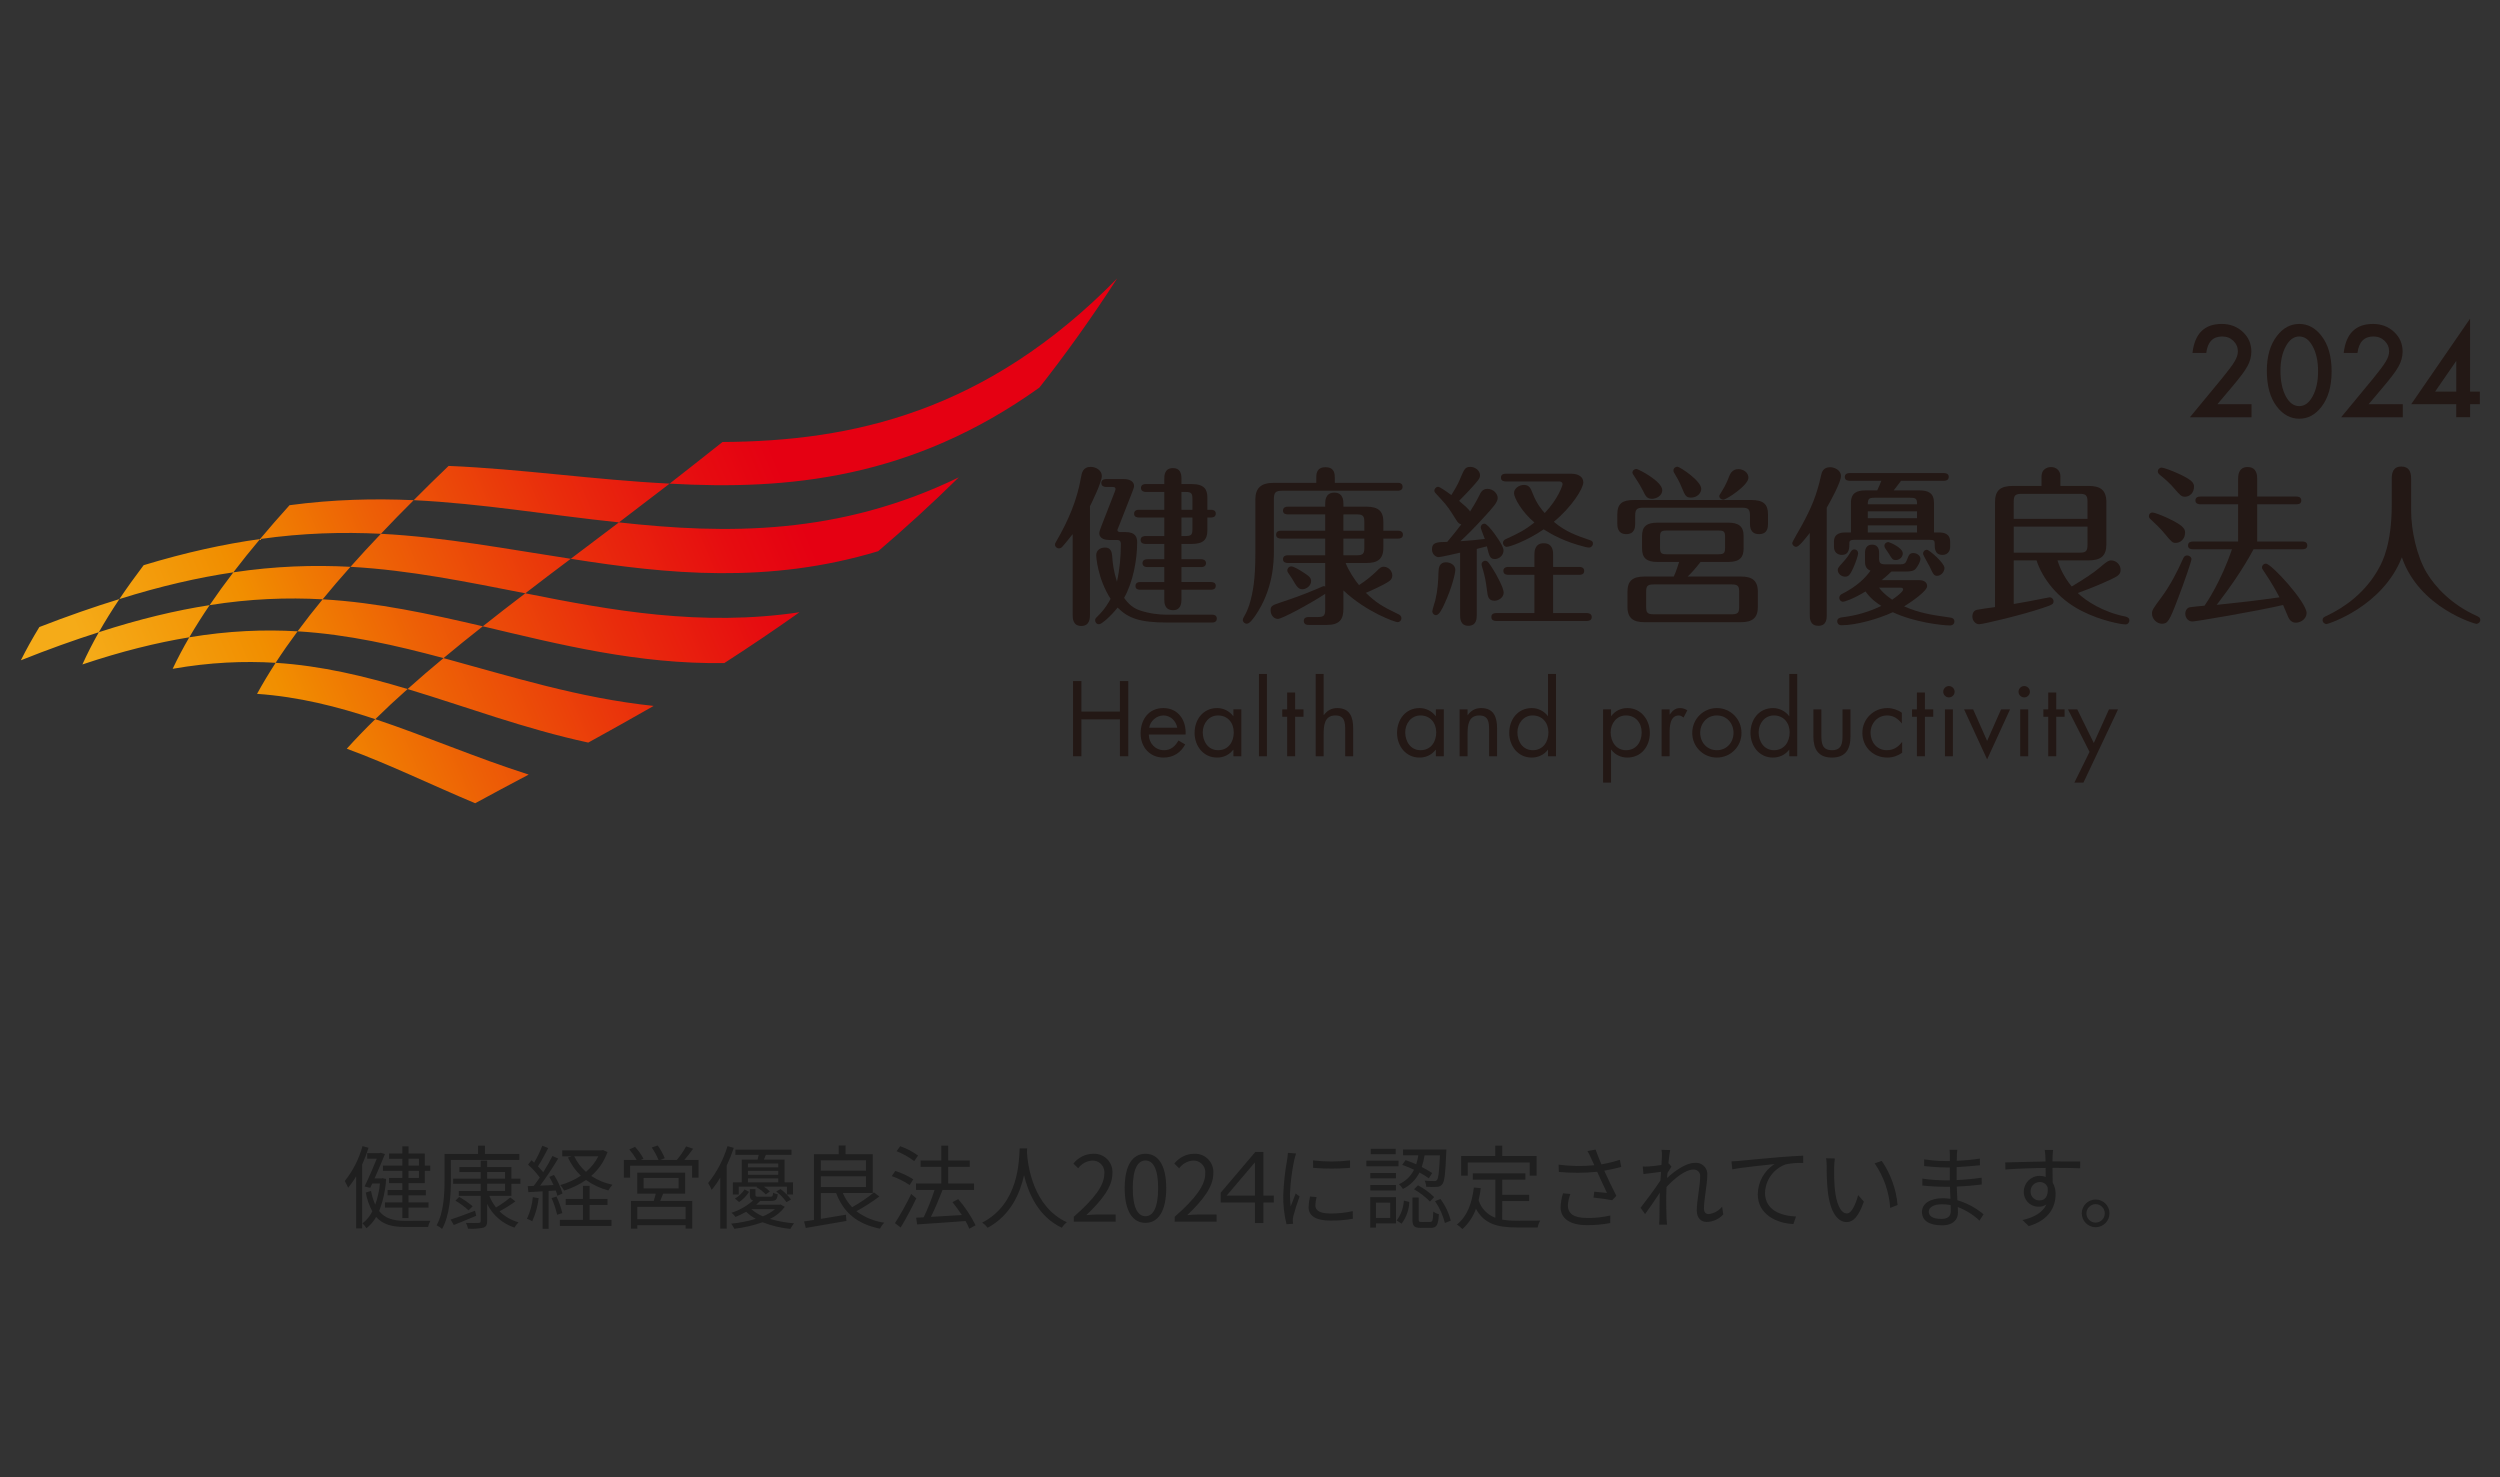 <?xml version="1.0" encoding="utf-8"?>
<!-- Generator: Adobe Illustrator 16.0.0, SVG Export Plug-In . SVG Version: 6.00 Build 0)  -->
<!DOCTYPE svg PUBLIC "-//W3C//DTD SVG 1.1//EN" "http://www.w3.org/Graphics/SVG/1.1/DTD/svg11.dtd">
<svg version="1.1" id="レイヤー_1" xmlns="http://www.w3.org/2000/svg" xmlns:xlink="http://www.w3.org/1999/xlink" x="0px"
	 y="0px" width="440px" height="260px" viewBox="0 0 440 260" enable-background="new 0 0 440 260" xml:space="preserve">
<rect x="0" y="0" width="440" height="260" fill="#333333" stroke="none"/>
<g id="グループ_746" transform="translate(15785 -11144)">
	<path id="パス_6916_2_" fill="#FFFFFF" d="M-15345,11404h-440"/>
	<path id="パス_6916_1_" fill="#FFFFFF" d="M-15785,11144h440"/>
	<path id="パス_6920" fill="#1F1F1F" d="M-15711.264,11347.943v1.2h-1.84v-1.2H-15711.264z M-15711.264,11351.32h-1.84v-1.248
		h1.84V11351.32z M-15714.191,11349.144h-3.408v0.929h3.408v1.243h-2.336v0.912h2.336v1.216h-2.593v0.928h2.593v1.248h-3.057v0.912
		h3.057v1.844h1.088v-1.84h3.52v-0.912h-3.52v-1.248h3.056v-0.928h-3.052v-1.216h2.863v-2.159h0.961v-0.929h-0.961v-2.128h-2.863
		v-1.264h-1.088v1.264h-2.336v0.928h2.336L-15714.191,11349.144z M-15721.2,11345.716c-0.612,2.238-1.674,4.329-3.12,6.144
		c0.176,0.288,0.48,0.928,0.592,1.184c0.526-0.63,0.998-1.305,1.408-2.016v9.172h1.057v-11.231c0.437-0.962,0.811-1.95,1.119-2.96
		L-15721.2,11345.716z M-15717.68,11351.363l-0.176,0.032h-1.217c0.672-1.5,1.344-3.101,1.824-4.288l-0.752-0.224l-0.191,0.063
		h-2.177v0.992h1.681c-0.561,1.393-1.424,3.393-2.145,4.881l0.992,0.239l0.352-0.752h1.36c-0.124,1.267-0.403,2.514-0.832,3.712
		c-0.339-0.773-0.585-1.584-0.735-2.416l-0.929,0.288c0.208,1.157,0.597,2.275,1.151,3.312c-0.403,0.826-0.995,1.545-1.728,2.101
		c0.261,0.265,0.495,0.554,0.7,0.864c0.691-0.543,1.27-1.217,1.7-1.984c1.2,1.359,2.848,1.76,5.1,1.76h4.048
		c0.076-0.381,0.211-0.748,0.4-1.088c-0.672,0.016-3.9,0.016-4.4,0.016c-2.031,0-3.568-0.383-4.623-1.728
		c0.709-1.805,1.127-3.712,1.235-5.647L-15717.68,11351.363z M-15705.648,11348.147h12.049v-1.052h-6.049v-1.456h-1.216v1.456
		h-5.899v4.688c0,2.336-0.129,5.584-1.393,7.873c0.353,0.16,0.677,0.376,0.961,0.639c1.359-2.415,1.551-6.016,1.551-8.512
		L-15705.648,11348.147z M-15701.393,11357.092c-1.584,0.607-3.215,1.199-4.299,1.552l0.56,0.96
		c1.132-0.443,2.571-1.052,3.948-1.628L-15701.393,11357.092z M-15704.848,11355.315c0.831,0.487,1.609,1.062,2.32,1.712l0.719-0.72
		c-0.736-0.621-1.529-1.173-2.367-1.647L-15704.848,11355.315z M-15699.264,11352.34h3.152v1.264h-3.152V11352.34z
		 M-15699.264,11350.275h3.152v1.168h-3.152V11350.275z M-15694.992,11354.468v-2.124h1.584v-0.9h-1.584v-2.044h-4.271v-1.12h-1.137
		v1.12h-3.744v0.88h3.744v1.168h-4.848v0.9h4.848v1.264h-3.855v0.864h3.855v4.399c0,0.272-0.08,0.353-0.367,0.353
		c-0.289,0.017-1.232,0.032-2.225,0c0.162,0.325,0.286,0.669,0.368,1.024c0.895,0.055,1.792-0.005,2.672-0.176
		c0.5-0.16,0.688-0.465,0.688-1.201v-2.979c0.984,1.97,2.711,3.466,4.8,4.16c0.194-0.347,0.443-0.659,0.735-0.929
		c-1.266-0.349-2.422-1.015-3.359-1.936c0.971-0.518,1.906-1.101,2.8-1.744l-0.899-0.699c-0.786,0.658-1.627,1.25-2.513,1.768
		c-0.489-0.623-0.888-1.313-1.184-2.048L-15694.992,11354.468L-15694.992,11354.468z M-15679.691,11347.508
		c-0.535,1.048-1.275,1.979-2.177,2.736c-0.873-0.757-1.576-1.689-2.063-2.736H-15679.691z M-15678.876,11346.408l-0.224,0.047
		h-6.944v1.061h1.647l-0.64,0.208c0.544,1.204,1.315,2.29,2.272,3.2c-1.117,0.736-2.346,1.291-3.637,1.644
		c0.271,0.295,0.502,0.623,0.688,0.976c1.372-0.427,2.671-1.059,3.856-1.871c1.18,0.853,2.51,1.477,3.92,1.84
		c0.212-0.355,0.459-0.689,0.735-0.996c-1.335-0.275-2.605-0.803-3.743-1.552c1.304-1.13,2.291-2.58,2.863-4.208
		L-15678.876,11346.408z M-15691.216,11354.695c-0.125,1.32-0.477,2.608-1.04,3.809c0.326,0.109,0.639,0.26,0.928,0.447
		c0.58-1.289,0.964-2.66,1.137-4.063L-15691.216,11354.695z M-15687.184,11353.527c0.115,0.303,0.212,0.613,0.287,0.928l0.9-0.399
		c-0.342-1.153-0.848-2.253-1.5-3.265l-0.832,0.336c0.283,0.463,0.533,0.944,0.752,1.44l-2.367,0.101
		c1.143-1.533,2.205-3.125,3.184-4.769l-1.008-0.448c-0.493,0.982-1.035,1.938-1.625,2.864c-0.289-0.362-0.6-0.71-0.928-1.04
		c0.592-0.9,1.264-2.16,1.809-3.216l-1.04-0.416c-0.398,1.03-0.88,2.024-1.44,2.976c-0.16-0.144-0.3-0.287-0.464-0.416l-0.608,0.769
		c0.768,0.68,1.46,1.44,2.064,2.269c-0.352,0.527-0.721,1.039-1.057,1.471l-1.055,0.049l0.1,1.056c0.736-0.048,1.6-0.1,2.512-0.144
		v6.592h1.057v-6.656L-15687.184,11353.527z M-15687.92,11354.871c0.421,0.941,0.748,1.923,0.977,2.929l0.911-0.3
		c-0.239-1.004-0.582-1.98-1.024-2.912L-15687.92,11354.871z M-15681.232,11356.072h3.152v-1.057h-3.152v-2.3h-1.168v2.3h-3.039
		v1.057h3.039v2.623h-4.063v1.072h9.088v-1.072h-3.856V11356.072z M-15664.332,11358.584h-8.5v-2.176h8.5V11358.584z
		 M-15671.729,11351.315h6.16v1.841h-6.16V11351.315z M-15664.416,11354.084v-3.7h-8.432v3.7h3.264
		c-0.1,0.416-0.24,0.88-0.352,1.279h-4.017v4.881h1.12v-0.604h8.5v0.592h1.168v-4.864h-5.636c0.176-0.399,0.352-0.832,0.512-1.279
		L-15664.416,11354.084z M-15664.561,11348.147c0.551-0.63,1.068-1.286,1.553-1.968l-1.232-0.416
		c-0.468,0.844-1.014,1.643-1.632,2.384h-2.912l0.784-0.3c-0.324-0.795-0.743-1.547-1.248-2.24l-1.04,0.352
		c0.471,0.688,0.867,1.422,1.185,2.192h-3.121l0.48-0.224c-0.404-0.754-0.904-1.453-1.488-2.08l-1.008,0.447
		c0.486,0.58,0.922,1.201,1.301,1.856h-2.261v3.12h1.101v-2.1h10.912v2.1h1.136v-3.12L-15664.561,11348.147z M-15648.032,11349.447
		h-5.327v-0.672h5.327V11349.447z M-15653.359,11352.088v-0.688h5.327v0.688H-15653.359z M-15648.032,11350.76h-5.327v-0.688h5.327
		V11350.76z M-15654.448,11348.088v4h-1.567v2.144h1.039v-1.376h3.248l-0.127,0.1c0.607,0.33,1.158,0.756,1.631,1.261l0.721-0.513
		c-0.311-0.324-0.66-0.609-1.04-0.848h4.044v1.376h1.072v-2.144h-1.488v-4h-3.632c0.112-0.256,0.224-0.545,0.336-0.832h4.512v-0.912
		h-9.872v0.912h4.1c-0.063,0.271-0.127,0.56-0.191,0.832H-15654.448z M-15648.384,11353.703c0.694,0.528,1.304,1.16,1.808,1.873
		l0.801-0.465c-0.528-0.698-1.153-1.318-1.856-1.84L-15648.384,11353.703z M-15654.912,11355.56
		c0.697-0.472,1.291-1.082,1.744-1.792l-0.784-0.432c-0.438,0.658-1.02,1.211-1.7,1.615L-15654.912,11355.56z M-15656.96,11345.716
		c-0.708,2.365-1.865,4.572-3.408,6.5c0.239,0.383,0.448,0.784,0.624,1.2c0.557-0.674,1.059-1.391,1.5-2.145v8.96h1.145v-11.088
		c0.479-1.014,0.896-2.056,1.248-3.12L-15656.96,11345.716z M-15648.592,11356.804c-0.641,0.536-1.365,0.965-2.145,1.269
		c-0.742-0.306-1.43-0.732-2.031-1.265L-15648.592,11356.804z M-15647.632,11355.988l-0.208,0.047h-4.061
		c0.245-0.211,0.479-0.436,0.7-0.672h1.9c0.832,0,1.088-0.24,1.184-1.168c-0.283-0.051-0.558-0.143-0.815-0.271
		c-0.049,0.624-0.129,0.699-0.5,0.699h-1.984c-0.527,0-0.624-0.047-0.624-0.336v-1h-0.992v1.008c0,0.576,0.144,0.865,0.576,0.992
		c-1.104,0.978-2.402,1.713-3.808,2.16c0.278,0.205,0.521,0.453,0.72,0.736c0.642-0.266,1.267-0.57,1.872-0.912
		c0.5,0.492,1.068,0.912,1.688,1.244c-1.414,0.424-2.866,0.709-4.336,0.852c0.221,0.281,0.413,0.583,0.576,0.9
		c1.691-0.201,3.354-0.587,4.96-1.152c1.567,0.614,3.21,1.012,4.884,1.18c0.18-0.354,0.399-0.688,0.656-0.991
		c-1.432-0.11-2.849-0.367-4.229-0.769c1.024-0.488,1.914-1.219,2.593-2.127L-15647.632,11355.988z M-15640.532,11351.027h7.937v1.9
		h-7.937V11351.027z M-15632.596,11348.211v1.824h-7.937v-1.819L-15632.596,11348.211z M-15631.188,11353.859
		c-1.197,0.986-2.482,1.859-3.84,2.608c-0.699-0.722-1.254-1.57-1.633-2.5h5.264v-6.832h-4.783v-1.536h-1.217v1.536h-4.352v11.58
		c-0.641,0.1-1.232,0.192-1.729,0.256l0.289,1.151c1.888-0.323,4.596-0.787,7.155-1.235l-0.079-1.101
		c-1.488,0.256-3.041,0.513-4.416,0.736v-4.548h2.688c1.279,3.424,3.712,5.456,7.712,6.272c0.195-0.385,0.442-0.74,0.735-1.057
		c-1.77-0.254-3.447-0.947-4.879-2.016c1.406-0.762,2.754-1.629,4.031-2.592L-15631.188,11353.859z M-15623.428,11347.38
		c-0.955-0.703-2.012-1.257-3.133-1.644l-0.64,0.879c1.11,0.434,2.153,1.021,3.101,1.744L-15623.428,11347.38z M-15624.26,11351.556
		c-0.988-0.625-2.053-1.12-3.168-1.472l-0.624,0.912c1.114,0.383,2.175,0.912,3.151,1.571L-15624.26,11351.556z
		 M-15624.628,11354.132c-0.848,1.771-1.803,3.486-2.86,5.14l1.008,0.768c0.9-1.487,1.953-3.455,2.752-5.135L-15624.628,11354.132z
		 M-15613.3,11359.64c-0.819-1.654-1.847-3.197-3.056-4.592l-1.008,0.528c0.587,0.729,1.137,1.486,1.647,2.271
		c-1.888,0.128-3.792,0.24-5.44,0.32c0.7-1.393,1.456-3.217,2.049-4.736h5.535v-1.137h-4.544v-2.928h3.792v-1.119h-3.792v-2.608
		h-1.216v2.608h-3.648v1.119h3.648v2.928h-4.447v1.137h3.264c-0.529,1.647-1.171,3.256-1.92,4.816l-1.324,0.067l0.176,1.181
		c2.208-0.145,5.424-0.353,8.512-0.592c0.256,0.436,0.48,0.891,0.672,1.359L-15613.3,11359.64z M-15605.54,11346.119
		c-0.112,2.112-0.112,9.744-6.592,13.057c0.364,0.254,0.688,0.561,0.96,0.912c4.048-2.192,5.699-6.049,6.4-9.248
		c0.768,3.199,2.527,7.3,6.655,9.248c0.232-0.376,0.532-0.705,0.884-0.973c-6.016-2.752-6.879-10.144-7.023-12.256
		c0.016-0.271,0.016-0.527,0.031-0.736L-15605.54,11346.119z M-15596.016,11359.016h7.375v-1.264h-3.248
		c-0.592,0-1.312,0.063-1.92,0.111c2.752-2.607,4.593-4.992,4.593-7.328c0.144-1.771-1.176-3.324-2.947-3.467
		c-0.153-0.013-0.308-0.014-0.461-0.005c-1.354,0.024-2.624,0.66-3.456,1.728l0.848,0.832c0.568-0.791,1.46-1.289,2.433-1.359
		c1.137-0.063,2.11,0.807,2.173,1.944c0.008,0.125,0.003,0.251-0.014,0.376c0,2.016-1.699,4.352-5.375,7.567V11359.016z
		 M-15583.393,11359.224c2.225,0,3.648-2.032,3.648-6.112c0-4.063-1.424-6.048-3.648-6.048c-2.239,0-3.664,1.968-3.664,6.048
		S-15585.632,11359.224-15583.393,11359.224z M-15583.393,11358.056c-1.344,0-2.239-1.488-2.239-4.944
		c0-3.424,0.899-4.863,2.239-4.863c1.328,0,2.225,1.439,2.225,4.863C-15581.168,11356.567-15582.064,11358.056-15583.393,11358.056z
		 M-15578.256,11359.016h7.376v-1.264h-3.248c-0.593,0-1.312,0.063-1.92,0.111c2.748-2.607,4.592-4.992,4.592-7.328
		c0.144-1.771-1.176-3.324-2.947-3.467c-0.153-0.013-0.308-0.014-0.46-0.005c-1.354,0.024-2.625,0.66-3.457,1.728l0.848,0.832
		c0.569-0.791,1.461-1.289,2.433-1.359c1.138-0.063,2.11,0.807,2.173,1.944c0.008,0.125,0.003,0.251-0.013,0.376
		c0,2.016-1.7,4.352-5.376,7.567V11359.016z M-15558.336,11346.904c-0.016,0.375-0.053,0.748-0.112,1.119
		c-0.387,2.098-0.62,4.221-0.7,6.352c-0.029,1.715,0.163,3.424,0.572,5.089l1.152-0.08l-0.049-0.56
		c0.006-0.236,0.033-0.471,0.08-0.701c0.31-1.203,0.684-2.389,1.121-3.551l-0.688-0.517c-0.256,0.624-0.608,1.552-0.88,2.272
		c-0.091-0.723-0.133-1.449-0.128-2.177c0.085-2.039,0.343-4.067,0.768-6.063c0.063-0.288,0.208-0.801,0.3-1.072
		L-15558.336,11346.904z M-15554.436,11354.584c-0.148,0.613-0.232,1.24-0.252,1.871c0,1.488,1.184,2.369,3.84,2.369
		c1.322,0.018,2.645-0.09,3.947-0.32l-0.016-1.344c-1.287,0.287-2.602,0.428-3.92,0.416c-2.176,0-2.656-0.701-2.656-1.425
		c0.01-0.492,0.081-0.981,0.213-1.456L-15554.436,11354.584z M-15553.893,11349.543c2.164,0.177,4.338,0.177,6.5,0v-1.312
		c-2.162,0.257-4.348,0.257-6.512,0L-15553.893,11349.543z M-15532.932,11350.455c-0.592-0.389-1.206-0.741-1.84-1.056
		c0.223-0.673,0.39-1.363,0.5-2.063h2.699c-0.128,2.959-0.271,4.08-0.544,4.367c-0.1,0.145-0.239,0.177-0.512,0.16
		c-0.256,0-0.929,0-1.647-0.063c0.176,0.331,0.279,0.696,0.299,1.071c0.623,0.045,1.249,0.051,1.873,0.017
		c0.371,0.009,0.724-0.165,0.943-0.464c0.4-0.465,0.561-1.856,0.7-5.616c0.017-0.144,0.017-0.5,0.017-0.5h-7.621v1.024h2.688
		c-0.083,0.536-0.206,1.065-0.368,1.584c-0.64-0.272-1.279-0.545-1.872-0.736l-0.592,0.836c0.709,0.248,1.403,0.537,2.08,0.864
		c-0.562,1.132-1.501,2.03-2.656,2.544c0.272,0.242,0.508,0.522,0.7,0.832c1.268-0.614,2.293-1.635,2.912-2.9
		c0.57,0.309,1.123,0.652,1.652,1.028L-15532.932,11350.455z M-15536.128,11353.315c1.032,0.583,1.975,1.31,2.8,2.16l0.736-0.784
		c-0.835-0.836-1.797-1.537-2.848-2.076L-15536.128,11353.315z M-15539.359,11346.184h-4.385v0.96h4.385V11346.184z
		 M-15538.859,11348.283h-5.668v0.977h5.664L-15538.859,11348.283z M-15539.309,11350.443h-4.516v0.944h4.512L-15539.309,11350.443z
		 M-15543.824,11353.516h4.512v-0.96h-4.512V11353.516z M-15540.324,11355.676v2.684h-2.508v-2.688L-15540.324,11355.676z
		 M-15539.3,11354.695h-4.54v5.36h1.008v-0.74h3.532V11354.695z M-15538.32,11359.367c0.832-1.105,1.307-2.439,1.36-3.824
		l-0.96-0.239c-0.068,1.266-0.508,2.483-1.264,3.5L-15538.32,11359.367z M-15534.784,11359.067c-0.464,0-0.528-0.063-0.528-0.464
		v-3.84h-1.1v3.84c0,1.184,0.288,1.5,1.473,1.5h1.775c1.008,0,1.301-0.48,1.408-2.4c-0.357-0.088-0.695-0.246-0.992-0.463
		c-0.052,1.6-0.132,1.823-0.552,1.823L-15534.784,11359.067z M-15532.432,11355.404c0.805,1.168,1.392,2.473,1.731,3.852l1.04-0.432
		c-0.352-1.375-0.967-2.668-1.813-3.809L-15532.432,11355.404z M-15526.672,11348.588h10.9v2.328h1.211v-3.457h-6.047v-1.823h-1.232
		v1.823h-6v3.457h1.168V11348.588z M-15520.607,11355.388h4.735v-1.101h-4.735v-2.664h4.08v-1.119h-9.265v1.119h3.968v6.701
		c-1.409-0.514-2.498-1.656-2.943-3.088c0.165-0.7,0.293-1.408,0.384-2.121l-1.216-0.115c-0.353,2.863-1.217,5.136-2.992,6.516
		c0.352,0.232,0.679,0.501,0.976,0.8c1.078-0.974,1.897-2.199,2.384-3.567c1.457,2.699,3.84,3.279,7.152,3.279h3.712
		c0.075-0.424,0.227-0.83,0.448-1.199c-0.768,0.016-3.52,0.016-4.1,0.016c-0.869,0.014-1.736-0.051-2.592-0.192
		L-15520.607,11355.388z M-15509.908,11354.027c-0.252,0.787-0.398,1.605-0.432,2.432c0.004,1.98,1.64,3.164,4.58,3.164
		c1.396,0.02,2.789-0.104,4.16-0.367l0.016-1.328c-1.363,0.317-2.761,0.463-4.16,0.432c-2.367,0-3.313-0.832-3.313-2.224
		c0.04-0.687,0.191-1.362,0.449-2L-15509.908,11354.027z M-15499.908,11348.127c-1.063,0.342-2.148,0.609-3.248,0.801
		c-0.352-0.848-0.64-1.553-1.023-2.607l-1.424,0.271c0.25,0.429,0.474,0.873,0.672,1.328l0.531,1.16
		c-2.092,0.211-4.203,0.178-6.287-0.101l0.047,1.28c2.242,0.216,4.5,0.207,6.74-0.028c0.48,1.101,1.28,2.752,1.729,3.728
		c-0.528-0.047-1.633-0.176-2.24-0.223l-0.128,1.039c1.024,0.1,2.592,0.32,3.28,0.465l0.736-0.769
		c-0.688-1.328-1.553-3.168-2.129-4.433c0.977-0.159,2.016-0.399,2.992-0.655L-15499.908,11348.127z M-15481.908,11356.367
		c-0.584,0.742-1.444,1.217-2.384,1.313c-0.56,0-0.816-0.416-0.816-0.96c0-1.601,0.593-4.336,0.593-5.92
		c0.088-1.093-0.728-2.052-1.821-2.14c-0.14-0.011-0.28-0.007-0.419,0.012c-1.584,0-3.616,1.52-4.848,2.656
		c0.031-0.301,0.047-0.608,0.08-0.9c0.239-0.385,0.512-0.816,0.699-1.1l-0.464-0.561l-0.08,0.032c0.112-1.101,0.24-2,0.32-2.384
		l-1.521-0.049c0.061,0.393,0.082,0.789,0.064,1.185c0,0.176-0.032,0.735-0.08,1.487c-0.816,0.129-1.744,0.225-2.256,0.256
		c-0.346,0.029-0.693,0.035-1.04,0.017l0.128,1.328c0.992-0.128,2.368-0.319,3.088-0.399c-0.031,0.5-0.064,1.008-0.1,1.52
		c-0.801,1.248-2.625,3.712-3.5,4.816l0.8,1.1c0.776-1.061,1.815-2.58,2.584-3.748c0,0.24-0.017,0.447-0.017,0.607
		c-0.031,1.76-0.031,2.545-0.047,4.064c0,0.256-0.033,0.721-0.049,0.943h1.393c-0.032-0.287-0.064-0.688-0.08-0.959
		c-0.064-1.424-0.064-2.385-0.064-3.824c0-0.561,0.016-1.184,0.049-1.855c1.455-1.568,3.375-3.057,4.655-3.057
		c0.618-0.082,1.187,0.352,1.269,0.969c0.015,0.11,0.014,0.222-0.005,0.331c0,1.536-0.592,4.144-0.592,5.9
		c0,1.312,0.72,2.016,1.76,2.016c1.11-0.025,2.162-0.505,2.908-1.327L-15481.908,11356.367z M-15480.26,11348.399l0.144,1.408
		c1.712-0.353,6.032-0.769,7.424-0.928c-1.82,1.166-2.927,3.174-2.939,5.336c0,3.536,3.344,5.1,6.271,5.216l0.46-1.328
		c-2.575-0.1-5.456-1.072-5.456-4.176c0.078-2.244,1.508-4.219,3.616-4.992c1.02-0.207,2.061-0.293,3.101-0.256v-1.28
		c-1.057,0.048-2.544,0.128-4.272,0.272c-2.912,0.24-5.9,0.544-6.944,0.64c-0.296,0.032-0.792,0.063-1.399,0.08L-15480.26,11348.399
		z M-15462.068,11347.888l-1.535-0.032c0.072,0.466,0.105,0.938,0.1,1.408c-0.013,1.41,0.046,2.82,0.176,4.225
		c0.432,4.111,1.872,5.6,3.36,5.6c1.088,0,2.063-0.912,3.008-3.6l-1.008-1.152c-0.416,1.6-1.152,3.231-1.968,3.231
		c-1.12,0-1.889-1.743-2.145-4.399c-0.112-1.301-0.128-2.752-0.112-3.744c0.017-0.424,0.064-1.16,0.128-1.544L-15462.068,11347.888z
		 M-15453.813,11348.32l-1.247,0.432c1.6,2.319,2.545,5.027,2.735,7.84l1.3-0.512c-0.247-2.784-1.206-5.457-2.783-7.765
		L-15453.813,11348.32z M-15441.668,11357.168c0,1.088-0.768,1.359-1.68,1.359c-1.568,0-2.192-0.544-2.192-1.279
		c0-0.721,0.816-1.301,2.32-1.301c0.515-0.001,1.029,0.047,1.536,0.145c0.004,0.424,0.02,0.796,0.02,1.068L-15441.668,11357.168z
		 M-15435.892,11357.711c-1.354-1.127-2.921-1.968-4.608-2.471c-0.032-0.752-0.08-1.584-0.112-2.4c1.5-0.064,2.912-0.176,4.4-0.368
		l-0.016-1.2c-1.459,0.215-2.928,0.354-4.4,0.416v-2.271c1.488-0.08,2.848-0.209,4.1-0.336l-0.016-1.168
		c-1.346,0.206-2.703,0.334-4.064,0.383c0-0.383,0-0.688,0.017-0.879c0.004-0.354,0.03-0.707,0.08-1.057h-1.36
		c0.033,0.314,0.049,0.629,0.048,0.944v1.04h-0.815c-1.243-0.009-2.484-0.109-3.712-0.301v1.185c0.943,0.112,2.624,0.24,3.728,0.24
		h0.784v2.269h-0.849c-1.333-0.006-2.664-0.106-3.983-0.301v1.216c1.136,0.128,2.899,0.224,3.983,0.224h0.881
		c0.016,0.656,0.048,1.408,0.079,2.113c-0.439-0.066-0.883-0.101-1.327-0.101c-2.288,0-3.681,0.976-3.681,2.416
		c0,1.536,1.265,2.353,3.536,2.353c2.064,0,2.8-1.137,2.8-2.225c0-0.24-0.016-0.592-0.031-0.992
		c1.416,0.541,2.715,1.351,3.823,2.385L-15435.892,11357.711z M-15426,11355.271c-0.84,0.051-1.563-0.588-1.614-1.428
		c-0.003-0.047-0.003-0.094-0.002-0.141c-0.03-0.888,0.665-1.633,1.554-1.662c0.016-0.001,0.031-0.002,0.047-0.002
		c0.636-0.031,1.214,0.369,1.407,0.977C-15424.464,11354.516-15425.072,11355.271-15426,11355.271z M-15423.552,11349.543
		c2.319,0,3.76,0.033,4.655,0.08l0.017-1.199c-0.769,0-2.72-0.016-4.64-0.016h-0.24c0-0.416,0.016-0.785,0.016-1.024l0.08-0.992
		h-1.456c0.032,0.192,0.08,0.656,0.101,0.992c0.016,0.224,0.031,0.592,0.031,1.04c-2.352,0.031-5.328,0.128-7.088,0.16l0.032,1.248
		c1.984-0.145,4.672-0.256,7.072-0.272c0.016,0.544,0.016,1.101,0.016,1.567c-0.34-0.117-0.696-0.177-1.056-0.176
		c-1.537-0.008-2.79,1.231-2.8,2.769c-0.059,1.408,1.036,2.597,2.444,2.655c0.06,0.002,0.119,0.002,0.18,0
		c0.484,0.016,0.96-0.125,1.359-0.399c-0.656,1.408-2.128,2.272-4.208,2.752l1.101,1.072c3.68-1.101,4.72-3.488,4.72-5.632
		c0.02-0.712-0.158-1.415-0.512-2.032c-0.017-0.72-0.032-1.7-0.032-2.593H-15423.552z M-15416.176,11355.115
		c-1.342,0.006-2.428,1.092-2.433,2.433c0.007,1.343,1.09,2.431,2.433,2.444c1.352,0,2.448-1.097,2.448-2.449
		c-0.004-1.344-1.096-2.431-2.44-2.428C-15416.171,11355.115-15416.173,11355.115-15416.176,11355.115z M-15416.176,11359.18
		c-0.896-0.005-1.62-0.735-1.616-1.632c0.009-0.89,0.728-1.607,1.616-1.616c0.89-0.003,1.613,0.717,1.616,1.605
		c0,0.004,0,0.008,0,0.011c0.013,0.886-0.696,1.614-1.582,1.628c-0.012,0-0.023,0-0.034,0V11359.18z"/>
	<g id="グループ_743" transform="translate(-15981.658 9881.118)">
		<g id="グループ_722" transform="translate(198.657 1310.882)">
			<g>
				<g id="グループ_721">
					
						<linearGradient id="パス_6718_3_" gradientUnits="userSpaceOnUse" x1="-61.678" y1="2.016" x2="-61.678" y2="2.016" gradientTransform="matrix(257.1 0 0 288.2 16011.216 -678.469)">
						<stop  offset="0" style="stop-color:#EC9411"/>
						<stop  offset="0.054" style="stop-color:#EC9411"/>
						<stop  offset="0.126" style="stop-color:#E78208"/>
						<stop  offset="0.198" style="stop-color:#E47603"/>
						<stop  offset="0.294" style="stop-color:#E06305"/>
						<stop  offset="0.488" style="stop-color:#D5320B"/>
						<stop  offset="0.668" style="stop-color:#CB0011"/>
						<stop  offset="1" style="stop-color:#CB0011"/>
					</linearGradient>
					<path id="パス_6718_2_" fill="url(#パス_6718_3_)" d="M153.736-97.463"/>
					
						<linearGradient id="パス_6718_4_" gradientUnits="userSpaceOnUse" x1="-62.117" y1="3.016" x2="-62.117" y2="3.016" gradientTransform="matrix(257.1 0 0 288.2 16011.216 -678.469)">
						<stop  offset="0" style="stop-color:#EC9411"/>
						<stop  offset="0.054" style="stop-color:#EC9411"/>
						<stop  offset="0.126" style="stop-color:#E78208"/>
						<stop  offset="0.198" style="stop-color:#E47603"/>
						<stop  offset="0.294" style="stop-color:#E06305"/>
						<stop  offset="0.488" style="stop-color:#D5320B"/>
						<stop  offset="0.668" style="stop-color:#CB0011"/>
						<stop  offset="1" style="stop-color:#CB0011"/>
					</linearGradient>
					<path id="パス_6718_1_" fill="url(#パス_6718_4_)" d="M41.188,190.737"/>
				</g>
			</g>
		</g>
	</g>
</g>
<g>
	<path fill="#1F1F1F" d="M224.193,211.652h-1.834v3.604h-1.494v-3.604h-6.019v-1.742l6.085-7.164h1.428v7.679h1.834V211.652z
		 M220.865,210.425v-5.853l-4.973,5.853H220.865z"/>
</g>
<g>
	<rect x="-32.401" y="12.946" fill="none" width="505.004" height="164.496"/>
	<g>
		<g>
			<g>
				<path fill="#231815" d="M191.837,108.147c0,0.604,0,2.022-1.539,2.022c-1.51,0-1.51-1.389-1.51-2.022V94.009
					c-0.997,1.27-1.66,2.054-1.84,2.238c-0.182,0.179-0.333,0.268-0.573,0.268c-0.366,0-0.699-0.298-0.699-0.661
					c0-0.212,0.064-0.276,0.333-0.757c1.995-3.442,3.563-7.099,4.229-10.992c0.153-0.875,0.333-1.935,1.751-1.935
					c0.875,0,1.933,0.605,1.933,1.599c0,1.091-1.779,4.715-2.085,5.319V108.147z M213.312,108.177c0.303,0,0.848,0.088,0.848,0.692
					c0,0.637-0.573,0.697-0.848,0.697h-7.85c-4.865,0-6.889-0.755-8.762-2.63c-1.206,1.514-2.805,2.93-3.261,2.93
					c-0.422,0-0.693-0.329-0.693-0.663c0-0.303,0.059-0.392,0.48-0.785c1.3-1.271,1.962-2.507,2.239-3.023
					c-2.328-3.62-2.537-7.549-2.537-7.639c0-0.908,0.689-1.389,1.569-1.389c0.997,0,1.177,0.787,1.236,1.389
					c0.093,1.297,0.246,2.719,0.848,4.621c0.481-2.143,0.691-4.409,0.691-6.617c0-0.664-0.362-0.721-0.721-0.721h-1.3
					c-1.779,0-1.779-1.03-1.779-1.213c0-0.24,0.238-0.901,0.478-1.506l2.238-5.738c0.029-0.094,0.148-0.393,0.148-0.486
					c0-0.392-0.393-0.392-0.542-0.392h-1.117c-0.276,0-0.848-0.09-0.848-0.694c0-0.632,0.606-0.696,0.848-0.696h3.139
					c0.997,0,1.782,0.422,1.782,1.208c0,0.305-0.213,0.789-0.394,1.27l-2.325,5.921c-0.088,0.269-0.211,0.452-0.211,0.574
					c0,0.359,0.452,0.359,0.575,0.359h0.849c1.78,0,2.05,0.908,2.05,1.845c0,3.079-0.757,7.035-2.296,9.722
					c0.725,1.09,1.664,1.845,2.749,2.208c1.754,0.603,3.565,0.755,4.473,0.755H213.312z M200.448,91.08
					c-0.304,0-0.848-0.06-0.848-0.662c0-0.638,0.575-0.698,0.848-0.698h4.469v-3.138h-3.263c-0.269,0-0.844-0.094-0.844-0.698
					c0-0.631,0.575-0.691,0.844-0.691h3.263v-0.996c0-0.393,0-1.814,1.511-1.814c1.267,0,1.506,0.935,1.506,1.814v0.996h1.815
					c2.231,0,2.747,0.968,2.747,2.384v2.144h0.634c0.274,0,0.848,0.06,0.848,0.668c0,0.632-0.574,0.691-0.848,0.691h-0.634v2.267
					c0,1.629-0.726,2.385-2.747,2.385h-1.815v2.688h3.474c0.274,0,0.848,0.092,0.848,0.696c0,0.632-0.574,0.691-0.848,0.691h-3.474
					v2.63h5.196c0.274,0,0.848,0.061,0.848,0.663c0,0.638-0.604,0.697-0.848,0.697h-5.196v1.751c0,0.756-0.178,1.844-1.477,1.844
					c-1.482,0-1.541-1.271-1.541-1.844v-1.751h-4.229c-0.305,0-0.846-0.059-0.846-0.663c0-0.636,0.576-0.696,0.846-0.696h4.229
					v-2.63h-2.994c-0.27,0-0.844-0.087-0.844-0.691c0-0.634,0.605-0.696,0.844-0.696h2.994v-2.688h-3.321
					c-0.273,0-0.85-0.09-0.85-0.692c0-0.638,0.605-0.697,0.85-0.697h3.321V91.08H200.448z M209.867,89.72v-1.872
					c0-0.997-0.147-1.266-1.236-1.266h-0.696v3.138H209.867z M207.935,91.08v3.262h0.696c1.089,0,1.236-0.27,1.236-1.266V91.08
					H207.935z"/>
				<path fill="#231815" d="M231.663,84.981v-0.82c0-0.69,0-1.931,1.632-1.931s1.632,1.271,1.632,1.931v0.82h11.083
					c0.242,0,0.847,0.029,0.847,0.693c0,0.636-0.573,0.695-0.847,0.695h-20.295c-1.211,0-1.512,0.27-1.512,1.51v9.062
					c0,1.991-0.117,6.854-3.293,11.446c-0.391,0.542-0.969,1.388-1.48,1.388c-0.365,0-0.698-0.304-0.698-0.667
					c0-0.147,0.061-0.298,0.153-0.451c0.452-0.814,0.69-1.3,0.998-2.234c0.664-2.144,1.057-4.622,1.057-8.82v-9.665
					c0-1.991,0.937-2.958,3.231-2.958H231.663z M236.438,107.176c0,1.786-0.635,2.812-2.934,2.812h-3.112
					c-0.237,0-0.929,0-0.929-0.697c0-0.692,0.661-0.692,0.929-0.692h1.542c1.088,0,1.301-0.304,1.301-1.3v-2.778
					c-2.778,1.813-7.608,4.409-8.334,4.409c-0.758,0-1.272-0.753-1.272-1.479c0-0.785,0.151-0.908,2.114-1.541
					c1.481-0.485,3.807-1.3,6.191-2.326c0.212-0.092,0.91-0.421,1.06-0.421c0.09,0,0.153,0.029,0.241,0.059v-4.136h-6.586
					c-0.267,0-0.842-0.064-0.842-0.668c0-0.632,0.603-0.691,0.842-0.691h6.586v-2.933h-7.794c-0.301,0-0.847-0.089-0.847-0.692
					c0-0.634,0.574-0.698,0.847-0.698h7.794v-2.87h-6.586c-0.267,0-0.842-0.059-0.842-0.661c0-0.634,0.575-0.698,0.842-0.698h6.586
					v-0.539c0-0.427,0-1.934,1.6-1.934c1.54,0,1.604,1.359,1.604,1.934v0.539h4.047c2.145,0,2.986,0.819,2.986,2.689v1.54h2.598
					c0.304,0,0.847,0.093,0.847,0.698c0,0.632-0.574,0.692-0.847,0.692h-2.598v1.604c0,2.084-1.087,2.688-2.986,2.688h-3.656
					c0.514,1.359,1.632,3.017,2.356,3.895c1.208-0.785,2.142-1.541,2.956-2.325c0.817-0.814,0.969-0.908,1.393-0.908
					c0.753,0,1.509,0.668,1.509,1.541c0,0.451-0.21,0.756-0.544,0.996c-0.903,0.667-3.473,1.782-4.105,2.055
					c1.692,1.658,2.839,2.385,5.676,3.742c0.215,0.094,0.573,0.277,0.573,0.728c0,0.421-0.328,0.695-0.663,0.695
					c-0.394,0-5.436-1.721-9.541-5.588V107.176z M229.064,100.534c1.327,0.844,1.692,1.119,1.692,1.751
					c0,0.848-0.903,1.422-1.512,1.422c-0.75,0-0.995-0.427-1.868-1.905c-0.092-0.178-0.575-0.848-0.729-1.087
					c-0.056-0.123-0.086-0.241-0.086-0.332c0-0.332,0.298-0.694,0.691-0.694C227.675,99.689,228.585,100.234,229.064,100.534
					 M236.438,93.405h3.685v-1.54c0-0.997-0.213-1.331-1.299-1.331h-2.386V93.405z M236.438,97.728h2.386
					c1.086,0,1.299-0.334,1.299-1.3v-1.633h-3.685V97.728z"/>
				<path fill="#231815" d="M256.98,97.271c-0.516,0.123-3.444,0.785-3.776,0.785c-0.602,0-1.177-0.602-1.177-1.356
					c0-1.266,0.876-1.297,2.688-1.331c0.694-0.814,1.779-2.145,2.477-3.082c-0.362-0.089-0.544-0.21-0.907-0.786
					c-1.237-1.96-1.483-2.383-2.718-3.712c-0.995-1.057-1.119-1.177-1.119-1.419c0-0.392,0.332-0.695,0.667-0.695
					c0.328,0,1.872,1.117,2.326,1.451c1.054-1.663,1.476-2.657,1.598-2.993c0.697-1.629,0.846-1.962,1.755-1.962
					c0.875,0,1.689,0.696,1.689,1.454c0,0.601-0.212,0.814-1.99,2.775c-0.545,0.604-1.393,1.419-1.693,1.751
					c0.755,0.632,1.659,1.39,1.933,1.873c0.513-0.814,1.026-1.633,1.601-2.781c0.271-0.574,0.574-1.206,1.453-1.206
					c0.965,0,1.807,0.784,1.807,1.599c0,0.755-0.783,1.603-2.233,3.202c-2.053,2.267-3.264,3.415-4.32,4.411
					c1.149-0.063,3.416-0.273,4.289-0.391c-0.117-0.333-0.725-1.816-0.725-2.026c0-0.363,0.273-0.664,0.666-0.664
					c0.394,0,1.207,1.056,1.57,1.512c0.122,0.18,1.779,2.325,1.779,3.197c0,0.849-0.752,1.513-1.509,1.513
					c-0.872,0-0.998-0.481-1.42-2.237c-0.241,0.063-1.508,0.397-1.781,0.458v11.626c0,0.544,0,1.903-1.479,1.903
					c-1.45,0-1.45-1.389-1.45-1.875V97.271z M252.087,107.604c0-0.304,0.454-1.635,0.516-1.905c0.451-1.902,0.513-3.322,0.571-4.984
					c0.03-0.661,0.059-1.751,1.36-1.751c0.485,0,1.599,0.304,1.599,1.358c0,0.633-0.633,3.232-1.934,6.011
					c-0.328,0.727-0.902,1.932-1.446,1.932C252.328,108.265,252.087,107.902,252.087,107.604 M261.69,103.767
					c-0.152-1.301-0.362-2.356-0.661-3.384c-0.033-0.089-0.275-0.875-0.275-1.057c0-0.333,0.275-0.633,0.669-0.633
					c0.422,0,0.72,0.511,1.356,1.506c0.604,0.938,1.87,3.292,1.87,4.081c0,0.933-0.968,1.449-1.598,1.449
					C261.901,105.729,261.845,104.944,261.69,103.767 M270.056,101.167h-4.622c-0.268,0-0.843-0.059-0.843-0.692
					s0.603-0.697,0.843-0.697h4.622v-2.114c0-0.511,0-2.053,1.634-2.053c1.659,0,1.659,1.509,1.659,2.053v2.114h4.621
					c0.305,0,0.847,0.092,0.847,0.697c0,0.633-0.542,0.692-0.847,0.692h-4.621v6.735h5.951c0.301,0,0.849,0.095,0.849,0.697
					c0,0.604-0.548,0.693-0.849,0.693h-15.98c-0.268,0-0.843-0.061-0.843-0.693c0-0.667,0.603-0.697,0.843-0.697h6.736V101.167z
					 M265.013,84.736c-0.27,0-0.846-0.06-0.846-0.662c0-0.663,0.576-0.696,0.846-0.696h11.568c1.204,0,2.083,0.545,2.083,1.512
					c0,1.088-2.056,4.379-5.193,6.945c2.083,1.782,4.17,2.478,6.284,3.202c0.452,0.149,0.603,0.273,0.603,0.636
					c0,0.391-0.332,0.694-0.668,0.694c-0.152,0-0.298,0-0.633-0.09c-3.714-0.908-6.037-2.267-7.367-3.112
					c-2.993,2.056-6.01,3.083-6.496,3.083c-0.362,0-0.663-0.336-0.663-0.699c0-0.422,0.329-0.601,0.547-0.69
					c2.107-0.968,3.198-1.483,4.979-2.9c-2.204-1.845-3.591-4.352-3.591-5.167c0-0.843,0.901-1.445,1.749-1.445
					c0.937,0,1.181,0.602,1.515,1.445c0.72,1.875,1.657,2.988,2.142,3.504c2.357-2.477,3.141-4.863,3.141-5.073
					c0-0.303-0.239-0.486-0.603-0.486H265.013z"/>
				<path fill="#231815" d="M287.792,92.11c0,0.574,0,1.898-1.575,1.898c-1.57,0-1.57-1.417-1.57-1.898v-1.573
					c0-1.934,0.908-2.537,2.933-2.537h20.627c2.179,0,2.962,0.755,2.962,2.537v1.573c0,0.603,0,1.898-1.573,1.898
					c-1.601,0-1.601-1.387-1.601-1.898v-1.33c0-1.117-0.24-1.423-1.417-1.423h-17.369c-1.146,0-1.416,0.306-1.416,1.423V92.11z
					 M299.295,98.905c-0.967,1.237-1.629,1.962-2.264,2.566h9.363c1.876,0,2.987,0.603,2.987,2.688v2.659
					c0,1.869-0.874,2.688-2.987,2.688h-16.974c-1.874,0-2.986-0.637-2.986-2.688v-2.659c0-1.903,0.871-2.688,2.986-2.688h5.164
					c0.453-0.966,0.814-2.172,0.938-2.566h-3.776c-1.9,0-2.747-0.639-2.747-2.39v-2.144c0-1.599,0.661-2.384,2.747-2.384h12.383
					c1.844,0,2.747,0.604,2.747,2.384v2.144c0,1.543-0.634,2.39-2.747,2.39H299.295z M290.75,87.788
					c-0.904,0-1.148-0.511-1.569-1.389c-0.276-0.543-0.729-1.358-1.48-2.477c-0.302-0.452-0.395-0.603-0.395-0.725
					c0-0.393,0.363-0.662,0.695-0.662c0.329,0,4.56,2.171,4.56,3.743C292.561,87.215,291.565,87.788,290.75,87.788 M306.092,104.159
					c0-0.965-0.184-1.3-1.296-1.3h-13.774c-1.115,0-1.297,0.335-1.297,1.3v2.659c0,0.967,0.182,1.296,1.297,1.296h13.774
					c1.112,0,1.296-0.33,1.296-1.296V104.159z M303.613,94.524c0-0.938-0.178-1.148-1.144-1.148h-9.156
					c-0.966,0-1.146,0.21-1.146,1.148v1.845c0,0.964,0.18,1.178,1.146,1.178h9.156c0.966,0,1.144-0.214,1.144-1.178V94.524z
					 M297.637,87.577c-0.938,0-1.057-0.362-1.692-1.874c-0.422-1.054-0.848-1.722-1.27-2.444c-0.15-0.239-0.15-0.363-0.15-0.456
					c0-0.392,0.331-0.662,0.694-0.662c0.424,0,4.199,2.477,4.199,3.894C299.418,86.793,298.693,87.577,297.637,87.577
					 M307.724,84.074c0,1.359-3.896,3.867-4.408,3.867c-0.366,0-0.729-0.272-0.729-0.635c0-0.12,0.184-0.392,0.516-0.935
					c0.633-1.028,0.968-1.846,1.267-2.63c0.393-0.997,1.118-1.177,1.573-1.177C306.876,82.564,307.724,83.196,307.724,84.074"/>
				<path fill="#231815" d="M321.51,108.147c0,0.722,0,1.992-1.479,1.992c-1.512,0-1.512-1.329-1.512-1.992V93.799
					c-0.848,1.087-1.905,2.447-2.391,2.447c-0.357,0-0.69-0.333-0.69-0.668c0-0.24,1.388-2.563,1.628-3.015
					c1.782-3.264,2.66-5.379,3.444-8.881c0.123-0.544,0.336-1.452,1.602-1.452c0.878,0,1.903,0.607,1.903,1.541
					c0,1.059-1.723,4.227-2.506,5.586V108.147z M337.821,86.31c1.539,0,2.563,0.452,2.563,2.203v5.196h0.756
					c0.787,0,2.087,0.089,2.087,1.628v0.908c0,1.054-0.757,1.418-1.33,1.418c-1.396,0-1.396-1.178-1.396-2.022
					c0-0.516-0.147-0.633-0.932-0.633h-13.106c-0.392,0-0.969,0-0.969,0.483c0,0.994,0,2.172-1.357,2.172
					c-0.757,0-1.361-0.51-1.361-1.418v-0.908c0-1.599,1.48-1.628,2.089-1.628h0.9v-5.196c0-1.781,1.06-2.203,2.571-2.203h2.05
					c0.276-0.543,0.606-1.357,0.729-1.692h-5.589c-0.268,0-0.846-0.061-0.846-0.666c0-0.632,0.578-0.692,0.846-0.692h16.61
					c0.301,0,0.845,0.089,0.845,0.663c0,0.634-0.603,0.695-0.845,0.695h-7.55c-0.878,1.179-0.996,1.295-1.299,1.692H337.821z
					 M328.242,97.271c0-0.785,0.364-1.417,1.237-1.417c0.906,0,1.241,0.632,1.241,1.417v0.908c0,0.875,0.149,1.148,1.149,1.148
					h2.566c0.693,0,0.963-0.183,1.176-0.757c0.332-0.907,0.485-1.235,1.146-1.235c0.547,0,1.241,0.392,1.241,1.026
					c0,0.421-0.363,1.146-0.79,1.692c-0.356,0.452-0.873,0.539-1.961,0.539h-2.356c-0.964,0.906-1.207,1.12-1.723,1.511h6.587
					c0.848,0,1.42,0.362,1.42,1.059c0,0.874-2.781,2.779-4.047,3.563c2.716,1.177,4.71,1.481,8.097,1.962
					c0.209,0.028,0.749,0.093,0.749,0.697c0,0.392-0.299,0.695-0.783,0.695c-1.237,0-6.194-0.514-10.057-2.331
					c-2.538,1.184-6.464,2.296-9.03,2.296c-0.603,0-0.753-0.451-0.753-0.691c0-0.421,0.299-0.639,0.784-0.697
					c2.506-0.298,4.74-0.936,6.978-2.021c-0.729-0.455-1.81-1.177-2.778-2.537c-2.295,1.39-3.747,1.811-3.957,1.811
					c-0.363,0-0.664-0.304-0.664-0.697c0-0.329,0.271-0.573,0.391-0.633c2.84-1.418,4.259-2.958,5.104-4.135
					c-0.967-0.364-0.967-1.178-0.967-1.816V97.271z M327.037,97.393c0,0.271-0.395,1.54-0.879,2.597
					c-0.479,1.029-0.756,1.508-1.389,1.508s-1.327-0.479-1.327-1.206c0-0.302,0.178-0.515,1.026-1.452
					c0.57-0.633,0.902-1.114,1.296-1.781c0.123-0.183,0.335-0.362,0.575-0.362C326.824,96.698,327.037,97.089,327.037,97.393
					 M337.396,88.755c0.03-0.968-0.213-1.149-1.149-1.149h-6.368c-0.908,0-1.151,0.182-1.151,1.149H337.396z M337.396,89.996h-8.666
					v1.207h8.666V89.996z M337.396,92.469h-8.666v1.24h8.666V92.469z M330.721,103.435c0.394,0.542,1.025,1.24,2.296,2.113
					c0.725-0.481,1.933-1.419,1.933-1.782c0-0.332-0.305-0.332-0.458-0.332H330.721z M332.349,95.402
					c0.15,0,2.538,0.967,2.538,1.991c0,0.692-0.604,1.177-1.238,1.177c-0.543,0-0.663-0.209-1.207-1.119
					c-0.093-0.152-0.513-0.754-0.633-0.937c-0.093-0.117-0.151-0.269-0.151-0.451C331.657,95.671,332.02,95.402,332.349,95.402
					 M342.226,99.959c0,0.756-0.661,1.389-1.297,1.389c-0.545,0-0.696-0.301-1.328-1.658c-0.182-0.363-1.148-2.026-1.148-2.208
					c0-0.362,0.239-0.721,0.69-0.721C339.539,96.762,342.226,99.086,342.226,99.959"/>
				<path fill="#231815" d="M362.118,98.632c0.298,0.937,0.937,2.686,2.507,4.59c2.2-1.299,4.017-2.537,4.952-3.351
					c1.208-1.031,1.537-1.24,1.964-1.24c0.935,0,1.687,0.783,1.687,1.662c0,0.874-0.603,1.146-1.718,1.693
					c-2.233,1.054-4.653,1.96-5.831,2.383c1.395,1.36,4.468,3.382,8.37,4.136c0.42,0.094,0.719,0.275,0.719,0.697
					c0,0.303-0.209,0.697-0.719,0.697c-0.603,0-4.231-0.608-7.701-2.388c-4.229-2.146-6.918-5.772-7.917-8.88h-4.016v7.672
					c1.271-0.212,3.444-0.605,4.289-0.786c0.18-0.028,1.901-0.394,2.056-0.394c0.332,0,0.661,0.301,0.661,0.695
					c0,0.516-0.182,0.605-1.902,1.181c-3.623,1.237-10.509,2.866-11.2,2.866c-0.575,0-1.186-0.574-1.186-1.36
					c0-0.423,0.154-1.025,0.788-1.178c0.397-0.088,2.234-0.363,3.202-0.48V88.391c0-2.081,0.938-2.87,3.169-2.87h5.015v-1.599
					c0-1.629,1.392-1.722,1.662-1.722c0.938,0,1.661,0.636,1.661,1.603v1.718h4.896c2.019,0,3.196,0.608,3.196,2.87v7.404
					c0,2.081-0.996,2.836-3.196,2.836H362.118z M354.415,91.32H367.4v-2.988c0-1.148-0.269-1.417-1.39-1.417h-10.176
					c-1.15,0-1.42,0.269-1.42,1.417V91.32z M367.4,92.684h-12.985v4.587h11.596c1.121,0,1.39-0.269,1.39-1.418V92.684z"/>
				<path fill="#231815" d="M382.945,95.55c-0.572,0-0.692-0.089-1.964-1.628c-0.602-0.758-1.598-1.722-2.505-2.567
					c-0.15-0.123-0.273-0.305-0.273-0.516c0-0.303,0.213-0.633,0.663-0.633c0.335,0,1.725,0.544,2.689,0.996
					c2.536,1.207,3.021,1.782,3.021,2.537C384.576,94.886,383.734,95.55,382.945,95.55 M385.697,98.419
					c0,0.333-1.271,4.076-2.421,7.04c-1.475,3.896-1.779,4.317-2.775,4.317c-0.937,0-1.751-0.877-1.751-1.751
					c0-0.667,0.212-0.938,1.656-2.899c1.571-2.115,2.812-4.532,3.868-6.918c0.123-0.27,0.363-0.452,0.664-0.452
					C385.27,97.756,385.697,98.026,385.697,98.419 M384.548,87.425c-0.636,0-0.909-0.329-1.874-1.449
					c-0.724-0.875-1.721-1.75-2.597-2.448c-0.122-0.117-0.3-0.299-0.3-0.543c0-0.421,0.361-0.693,0.663-0.693
					c0.301,0,1.902,0.545,3.383,1.266c1.874,0.908,2.323,1.394,2.323,2.115C386.146,86.763,385.363,87.425,384.548,87.425
					 M385.937,96.668c-0.304,0-0.845-0.06-0.845-0.662c0-0.637,0.575-0.699,0.845-0.699h7.972v-6.552h-6.671
					c-0.304,0-0.848-0.089-0.848-0.664c0-0.636,0.574-0.696,0.848-0.696h6.671v-3.082c0-0.509,0-2.114,1.664-2.114
					c1.693,0,1.693,1.571,1.693,2.114v3.082h6.91c0.246,0,0.849,0.03,0.849,0.696c0,0.633-0.572,0.664-0.849,0.664h-6.91v6.552
					h7.972c0.238,0,0.844,0.031,0.844,0.699c0,0.632-0.605,0.662-0.844,0.662h-8.611c-1.868,3.474-4.106,6.677-6.488,9.788
					c4.437-0.456,6.974-0.754,11.053-1.33c-1.242-2.384-2.481-4.17-2.784-4.622c-0.269-0.391-0.299-0.487-0.299-0.635
					c0-0.362,0.299-0.667,0.691-0.667c0.972,0,7.162,6.797,7.162,8.699c0,0.997-1.028,1.693-1.87,1.693
					c-0.698,0-1.091-0.423-1.331-0.908c-0.153-0.364-0.784-1.869-0.938-2.203c-4.833,1.119-15.369,2.899-15.979,2.899
					c-0.692,0-1.236-0.634-1.236-1.359c0-0.667,0.422-1.087,0.815-1.147c0.393-0.06,1.692-0.211,2.57-0.273
					c0.356-0.482,2.929-4.319,4.833-9.937H385.937z"/>
				<path fill="#231815" d="M420.945,84.256c0-0.938,0.182-2.145,1.692-2.145c1.359,0,1.723,0.938,1.723,2.145v5.675
					c0,3.356,0.967,7.886,2.715,10.844c1.542,2.569,4.407,5.615,8.668,7.55c0.455,0.214,0.787,0.332,0.787,0.783
					c0,0.427-0.396,0.696-0.698,0.696c-0.178,0-10.025-2.776-13.106-11.72c-3.38,8.698-12.985,11.75-13.256,11.75
					c-0.334,0-0.697-0.298-0.697-0.69c0-0.455,0.302-0.575,0.846-0.818c2.899-1.388,6.733-3.956,9.152-8.483
					c0.511-0.968,2.175-4.047,2.175-10.996V84.256z"/>
			</g>
			<g>
				<g>
					<path fill="#231815" d="M390.257,71.143h6.013v2.29h-10.846l5.605-6.788c0.553-0.675,1.016-1.26,1.387-1.756
						c0.373-0.494,0.659-0.91,0.854-1.245c0.396-0.655,0.597-1.243,0.597-1.768c0-0.753-0.266-1.384-0.795-1.893
						c-0.53-0.509-1.186-0.763-1.966-0.763c-1.633,0-2.566,0.965-2.803,2.896h-2.427c0.39-3.403,2.108-5.104,5.153-5.104
						c1.473,0,2.705,0.468,3.704,1.402c1.004,0.934,1.505,2.091,1.505,3.472c0,0.878-0.233,1.741-0.698,2.583
						c-0.238,0.44-0.587,0.96-1.041,1.564c-0.457,0.603-1.034,1.316-1.732,2.139L390.257,71.143z"/>
					<path fill="#231815" d="M398.963,65.254c0-2.573,0.601-4.625,1.8-6.159c1.074-1.387,2.376-2.082,3.901-2.082
						c1.528,0,2.828,0.695,3.901,2.082c1.2,1.534,1.799,3.622,1.799,6.264c0,2.635-0.599,4.72-1.799,6.254
						c-1.073,1.388-2.37,2.082-3.891,2.082c-1.519,0-2.825-0.694-3.912-2.082C399.563,70.079,398.963,67.959,398.963,65.254z
						 M401.36,65.264c0,1.793,0.31,3.28,0.932,4.466c0.618,1.164,1.41,1.747,2.372,1.747c0.957,0,1.747-0.583,2.373-1.747
						c0.628-1.158,0.944-2.618,0.944-4.383c0-1.763-0.316-3.226-0.944-4.393c-0.626-1.156-1.416-1.734-2.373-1.734
						c-0.948,0-1.733,0.579-2.362,1.734C401.675,62.106,401.36,63.543,401.36,65.264z"/>
					<path fill="#231815" d="M416.877,71.143h6.013v2.29h-10.846l5.605-6.788c0.549-0.675,1.013-1.26,1.386-1.756
						c0.373-0.494,0.655-0.91,0.854-1.245c0.396-0.655,0.595-1.243,0.595-1.768c0-0.753-0.266-1.384-0.796-1.893
						c-0.529-0.509-1.185-0.763-1.967-0.763c-1.63,0-2.564,0.965-2.802,2.896h-2.427c0.391-3.403,2.109-5.104,5.157-5.104
						c1.47,0,2.704,0.468,3.704,1.402c1.004,0.934,1.505,2.091,1.505,3.472c0,0.878-0.233,1.741-0.702,2.583
						c-0.237,0.44-0.583,0.96-1.04,1.564c-0.458,0.603-1.034,1.316-1.729,2.139L416.877,71.143z"/>
					<path fill="#231815" d="M434.736,68.925h1.716v2.217h-1.716v2.29h-2.438v-2.29h-7.929l10.366-15.06V68.925z M432.299,68.925
						v-5.408l-3.722,5.408H432.299z"/>
				</g>
			</g>
			<polygon fill="#231815" points="197.102,125.235 197.102,119.866 198.575,119.866 198.575,133.104 197.102,133.104 
				197.102,126.605 190.328,126.605 190.328,133.104 188.854,133.104 188.854,119.866 190.328,119.866 190.328,125.235 			"/>
			<path fill="#231815" d="M202.191,129.274c0.017,1.531,1.105,2.761,2.702,2.761c1.194,0,1.966-0.719,2.509-1.705l1.193,0.687
				c-0.788,1.473-2.122,2.316-3.807,2.316c-2.458,0-4.039-1.878-4.039-4.252c0-2.439,1.421-4.461,4.004-4.461
				c2.648,0,4.052,2.194,3.913,4.654H202.191z M207.191,128.079c-0.192-1.194-1.194-2.159-2.42-2.159
				c-1.212,0-2.333,0.965-2.51,2.159H207.191z"/>
			<path fill="#231815" d="M218.479,133.105h-1.404v-1.141h-0.034c-0.723,0.911-1.687,1.368-2.844,1.368
				c-2.423,0-3.95-2.053-3.95-4.341c0-2.351,1.494-4.371,3.966-4.371c1.124,0,2.142,0.525,2.828,1.403h0.034v-1.177h1.404V133.105z
				 M211.687,128.886c0,1.622,0.949,3.148,2.701,3.148c1.808,0,2.755-1.458,2.755-3.132c0-1.648-1.034-2.983-2.771-2.983
				C212.739,125.918,211.687,127.339,211.687,128.886"/>
			<rect x="221.573" y="118.616" fill="#231815" width="1.405" height="14.488"/>
			<polygon fill="#231815" points="227.943,133.105 226.541,133.105 226.541,126.149 225.679,126.149 225.679,124.85 
				226.541,124.85 226.541,121.882 227.943,121.882 227.943,124.85 229.419,124.85 229.419,126.149 227.943,126.149 			"/>
			<path fill="#231815" d="M232.963,118.617v7.198l0.036,0.036c0.578-0.792,1.334-1.23,2.351-1.23c2.282,0,2.809,1.65,2.809,3.58
				v4.905h-1.405v-4.658c0-1.336-0.104-2.529-1.734-2.529c-1.93,0-2.056,1.789-2.056,3.266v3.921h-1.402v-14.489H232.963z"/>
			<path fill="#231815" d="M254.111,133.105h-1.403v-1.141h-0.034c-0.722,0.911-1.686,1.368-2.844,1.368
				c-2.424,0-3.949-2.053-3.949-4.341c0-2.351,1.492-4.371,3.966-4.371c1.124,0,2.142,0.525,2.827,1.403h0.034v-1.177h1.403V133.105
				z M247.32,128.886c0,1.622,0.947,3.148,2.702,3.148c1.807,0,2.755-1.458,2.755-3.132c0-1.648-1.034-2.983-2.771-2.983
				C248.371,125.918,247.32,127.339,247.32,128.886"/>
			<path fill="#231815" d="M258.292,125.85h0.033c0.58-0.79,1.333-1.23,2.351-1.23c2.284,0,2.809,1.652,2.809,3.582v4.902h-1.403
				v-4.657c0-1.336-0.103-2.525-1.737-2.525c-1.93,0-2.052,1.788-2.052,3.263v3.919h-1.406v-8.253h1.406V125.85z"/>
			<path fill="#231815" d="M272.452,131.965h-0.032c-0.686,0.894-1.722,1.368-2.845,1.368c-2.423,0-3.949-2.053-3.949-4.341
				c0-2.351,1.492-4.371,3.966-4.371c1.106,0,2.159,0.525,2.828,1.403h0.032v-7.407h1.404v14.489h-1.404V131.965z M267.065,128.886
				c0,1.622,0.947,3.148,2.701,3.148c1.808,0,2.757-1.458,2.757-3.132c0-1.648-1.034-2.983-2.772-2.983
				C268.119,125.918,267.065,127.339,267.065,128.886"/>
			<path fill="#231815" d="M283.548,126.024h0.036c0.68-0.912,1.697-1.403,2.841-1.403c2.421,0,3.949,2.089,3.949,4.371
				c0,2.357-1.492,4.341-3.969,4.341c-1.124,0-2.157-0.49-2.821-1.388h-0.036v5.793h-1.406v-12.891h1.406V126.024z M283.475,128.886
				c0,1.622,0.949,3.148,2.702,3.148c1.811,0,2.756-1.458,2.756-3.132c0-1.648-1.035-2.983-2.772-2.983
				C284.531,125.918,283.475,127.339,283.475,128.886"/>
			<path fill="#231815" d="M293.85,125.743h0.035c0.491-0.648,0.912-1.123,1.825-1.123c0.47,0,0.858,0.16,1.263,0.39l-0.669,1.279
				c-0.279-0.191-0.471-0.367-0.843-0.367c-1.542,0-1.611,1.982-1.611,3.053v4.129h-1.406v-8.253h1.406V125.743z"/>
			<path fill="#231815" d="M297.835,128.992c0-2.425,1.91-4.372,4.333-4.372c2.422,0,4.334,1.947,4.334,4.372
				c0,2.427-1.929,4.341-4.334,4.341C299.765,133.333,297.835,131.419,297.835,128.992 M299.236,128.974
				c0,1.691,1.195,3.061,2.932,3.061c1.737,0,2.932-1.37,2.932-3.061c0-1.668-1.194-3.055-2.932-3.055
				C300.432,125.919,299.236,127.306,299.236,128.974"/>
			<path fill="#231815" d="M314.911,131.965h-0.033c-0.687,0.894-1.722,1.368-2.845,1.368c-2.425,0-3.949-2.053-3.949-4.341
				c0-2.351,1.491-4.371,3.966-4.371c1.106,0,2.157,0.525,2.828,1.403h0.033v-7.407h1.402v14.489h-1.402V131.965z M309.522,128.886
				c0,1.622,0.948,3.148,2.703,3.148c1.807,0,2.754-1.458,2.754-3.132c0-1.648-1.033-2.983-2.771-2.983
				C310.574,125.918,309.522,127.339,309.522,128.886"/>
			<path fill="#231815" d="M320.563,129.448c0,1.394,0.156,2.587,1.86,2.587c1.701,0,1.86-1.193,1.86-2.587v-4.598h1.402v4.757
				c0,2.2-0.825,3.726-3.263,3.726c-2.439,0-3.265-1.526-3.265-3.726v-4.757h1.404V129.448z"/>
			<path fill="#231815" d="M334.726,127.306h-0.034c-0.649-0.825-1.455-1.387-2.563-1.387c-1.701,0-2.912,1.404-2.912,3.054
				c0,1.639,1.122,3.061,2.842,3.061c1.178,0,2.003-0.529,2.686-1.422h0.035v1.877c-0.808,0.546-1.633,0.844-2.614,0.844
				c-2.493,0-4.39-1.86-4.39-4.36c0-2.456,1.983-4.353,4.406-4.353c0.896,0,1.808,0.297,2.544,0.825V127.306z"/>
			<polygon fill="#231815" points="338.781,133.105 337.375,133.105 337.375,126.149 336.515,126.149 336.515,124.85 
				337.375,124.85 337.375,121.882 338.781,121.882 338.781,124.85 340.254,124.85 340.254,126.149 338.781,126.149 			"/>
			<path fill="#231815" d="M344.012,121.743c0,0.562-0.456,1.002-1,1.002s-1.002-0.44-1.002-1.002c0-0.544,0.458-1,1.002-1
				S344.012,121.199,344.012,121.743 M343.712,133.104h-1.404v-8.253h1.404V133.104z"/>
			<polygon fill="#231815" points="349.732,130.401 352.19,124.85 353.768,124.85 349.732,133.649 345.678,124.85 347.275,124.85 
							"/>
			<path fill="#231815" d="M357.263,121.743c0,0.562-0.458,1.002-1.002,1.002c-0.543,0-1.001-0.44-1.001-1.002
				c0-0.544,0.458-1,1.001-1C356.805,120.743,357.263,121.199,357.263,121.743 M356.965,133.104h-1.406v-8.253h1.406V133.104z"/>
			<polygon fill="#231815" points="361.896,133.105 360.489,133.105 360.489,126.149 359.63,126.149 359.63,124.85 360.489,124.85 
				360.489,121.882 361.896,121.882 361.896,124.85 363.367,124.85 363.367,126.149 361.896,126.149 			"/>
			<polygon fill="#231815" points="363.966,124.85 365.598,124.85 368.51,130.771 371.179,124.85 372.777,124.85 366.687,137.738 
				365.09,137.738 367.758,132.331 			"/>
			<g>
				
					<linearGradient id="SVGID_1_" gradientUnits="userSpaceOnUse" x1="-114.268" y1="145.86" x2="-3.6" y2="35.193" gradientTransform="matrix(1 0 -0.577 1 214.689 0)">
					<stop  offset="0.054" style="stop-color:#F5AB18"/>
					<stop  offset="0.198" style="stop-color:#F18E00"/>
					<stop  offset="0.327" style="stop-color:#ED5F06"/>
					<stop  offset="0.484" style="stop-color:#E92C0C"/>
					<stop  offset="0.602" style="stop-color:#E60C10"/>
					<stop  offset="0.668" style="stop-color:#E50012"/>
				</linearGradient>
				<path fill="url(#SVGID_1_)" d="M182.93,68.218c-22.459,16.049-44.245,18.087-65.076,16.901c3.021-2.36,6.124-4.798,9.309-7.328
					c22.759-0.127,46.351-5.227,69.448-28.774C192.087,56.019,187.515,62.389,182.93,68.218z M117.854,85.119
					c-13.414-0.672-26.028-2.583-38.902-3.117c-2.116,2.027-4.164,4.037-6.142,6.03c12.077,0.581,23.783,2.622,36.124,3.908
					C111.818,89.733,114.792,87.463,117.854,85.119z M72.81,88.032c-6.974-0.306-14.154-0.145-21.851,0.883
					c-1.809,1.998-3.538,3.983-5.186,5.954c7.538-1.069,14.527-1.252,21.268-0.923C68.89,91.989,70.814,90.018,72.81,88.032z
					 M168.751,84.011c-21.104,10.242-40.915,10.028-59.818,7.929c-2.92,2.193-5.747,4.324-8.48,6.407
					c17.015,2.694,34.794,4.496,54.105-1.336C159.195,93.06,163.931,88.75,168.751,84.011z M45.773,94.869
					c-6.307,0.882-13.064,2.349-20.49,4.604c-1.524,2.009-2.949,3.997-4.269,5.963c7.282-2.289,13.901-3.794,20.053-4.704
					C42.547,98.793,44.117,96.837,45.773,94.869z M21.014,105.437c-4.417,1.355-9.096,2.983-14.088,4.922
					c-1.21,1.981-2.297,3.933-3.254,5.852c4.863-1.941,9.425-3.577,13.727-4.941C18.489,109.35,19.697,107.404,21.014,105.437z
					 M100.454,98.347c-11.297-1.718-22.125-3.808-33.413-4.401c-1.863,1.951-3.649,3.889-5.356,5.812
					c10.501,0.583,20.479,2.659,30.771,4.663C95.024,102.438,97.69,100.417,100.454,98.347z M61.685,99.758
					c-6.493-0.34-13.268-0.131-20.618,0.975c-1.484,1.938-2.875,3.863-4.171,5.77c7.124-1.133,13.661-1.367,19.886-1.024
					C58.333,103.584,59.966,101.679,61.685,99.758z M140.714,107.756c-17.29,2.563-33.062-0.297-48.259-3.334
					c-2.593,1.972-5.087,3.904-7.477,5.807c13.464,3.19,27.306,6.695,42.5,6.47C131.734,113.959,136.146,110.997,140.714,107.756z
					 M36.896,106.502c-5.967,0.931-12.405,2.461-19.498,4.766c-1.087,1.92-2.054,3.815-2.895,5.676
					c6.854-2.301,13.068-3.838,18.815-4.781C34.406,110.296,35.602,108.407,36.896,106.502z M84.979,110.228
					c-9.329-2.17-18.48-4.188-28.197-4.75c-1.558,1.891-3.027,3.769-4.406,5.634c8.93,0.536,17.277,2.467,25.686,4.713
					C80.26,113.987,82.566,112.121,84.979,110.228z M52.375,111.112c-5.933-0.346-12.201-0.094-19.058,1.051
					c-1.086,1.869-2.064,3.718-2.928,5.547c6.544-1.143,12.507-1.402,18.123-1.055C49.704,114.82,50.992,112.972,52.375,111.112z
					 M115.045,124.242c-13.137-1.381-25.159-5.203-36.984-8.416c-2.219,1.837-4.327,3.654-6.324,5.445
					c10.288,3.106,20.62,7.009,31.801,9.423C107.189,128.679,111.023,126.543,115.045,124.242z M93.048,136.327
					c-9.379-2.989-18.154-6.806-27.001-9.755c-1.791,1.747-3.463,3.482-5.013,5.204c7.499,2.749,14.853,6.351,22.596,9.594
					C86.574,139.761,89.713,138.088,93.048,136.327z M71.737,121.271c-7.527-2.256-15.086-4.097-23.224-4.616
					c-1.193,1.842-2.285,3.663-3.274,5.463c7.342,0.512,14.125,2.235,20.809,4.454C67.828,124.821,69.725,123.054,71.737,121.271z"
					/>
			</g>
		</g>
	</g>
</g>
</svg>
